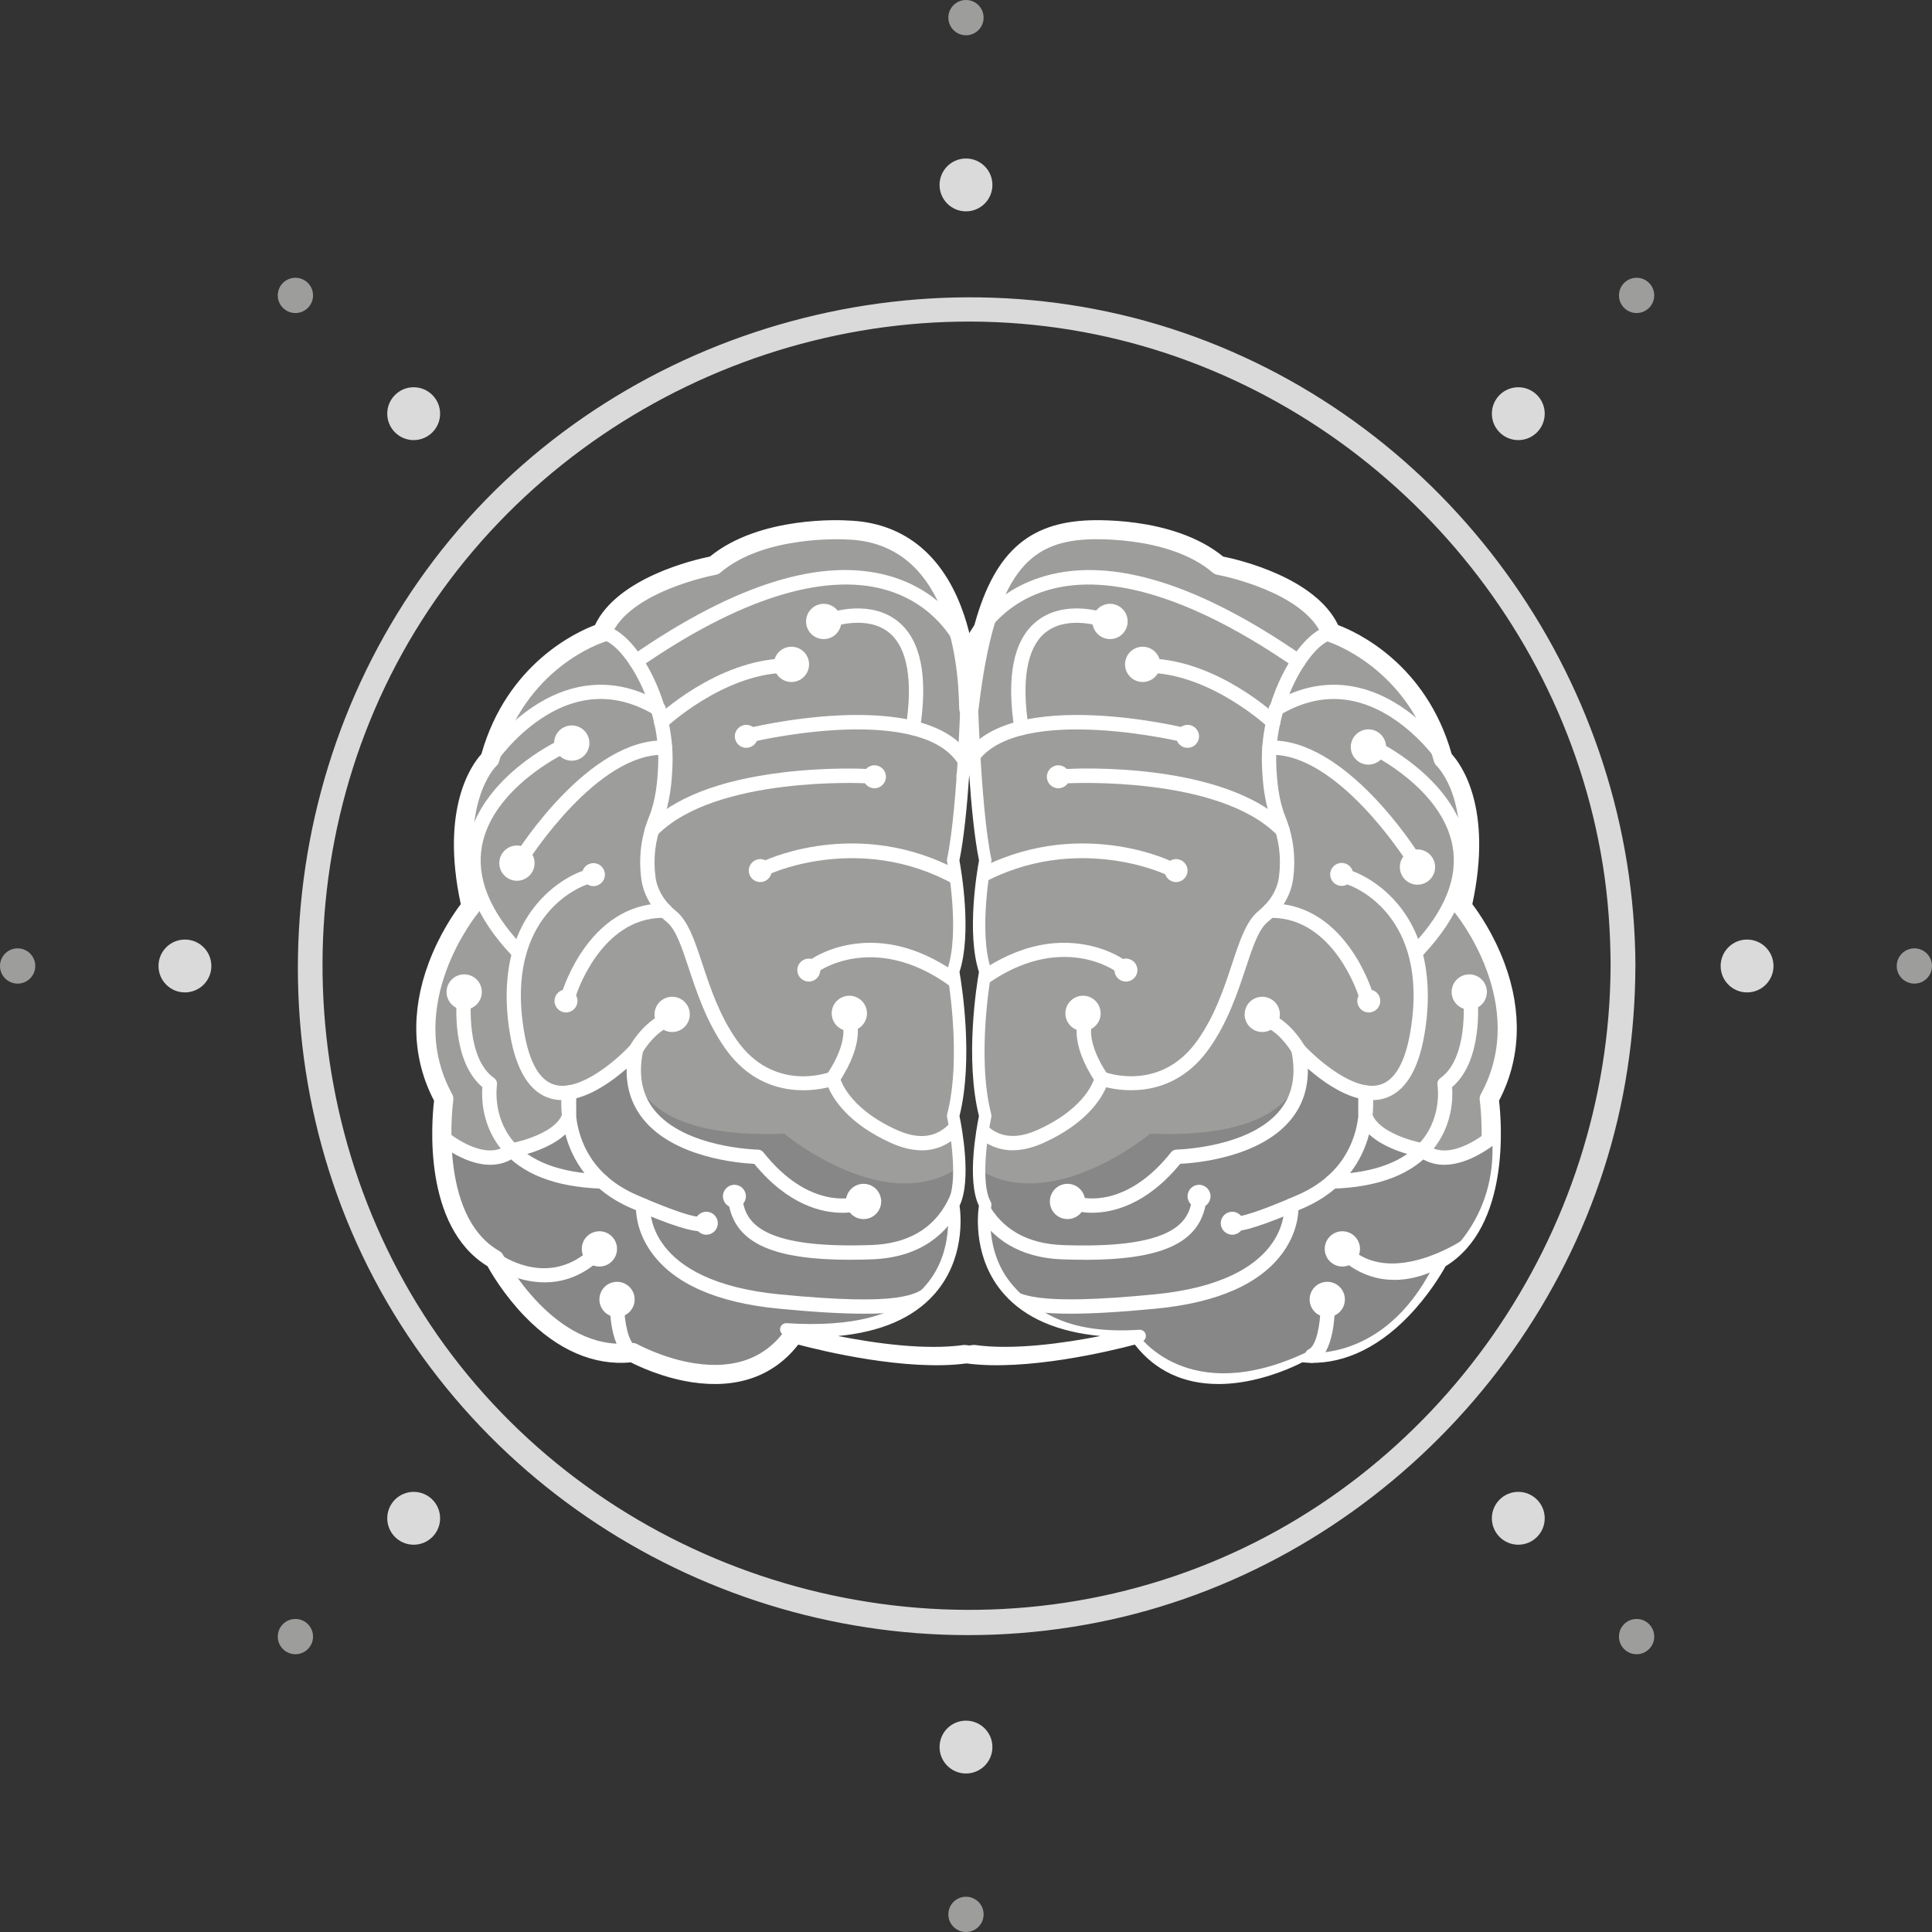 <svg xmlns="http://www.w3.org/2000/svg" id="Layer_2" data-name="Layer 2" viewBox="0 0 559.97 559.97"><rect x="0" y="0" width="559.97" height="559.97" fill="#333333" stroke="none"/><defs><style>      .cls-1 {        fill: #3c3c3b;      }      .cls-1, .cls-2, .cls-3, .cls-4, .cls-5, .cls-6 {        stroke-width: 0px;      }      .cls-2 {        fill: #878787;      }      .cls-2, .cls-6 {        fill-rule: evenodd;      }      .cls-3, .cls-6 {        fill: #9d9d9c;      }      .cls-4 {        fill: #dadada;      }      .cls-5 {        fill: #fff;      }    </style></defs><g id="Layer_1-2" data-name="Layer 1"><g><circle class="cls-4" cx="279.98" cy="53.6" r="7.66"></circle><circle class="cls-3" cx="279.98" cy="5.11" r="5.11"></circle><path class="cls-4" d="M466.81,279.98c-.28,77.66-49.67,149.09-122.93,175.63-73.89,26.76-158.33,3.49-208.29-57.04-49.89-60.45-56.02-148.59-15.35-215.51,40.53-66.7,120.64-101.82,197.17-86.16,75.45,15.44,134.95,77.67,147.13,153.69,1.56,9.72,2.24,19.55,2.28,29.39.02,4.63,7.21,4.63,7.19,0-.29-80.79-51.62-154.52-127.59-182.33s-164.32-3.85-215.91,58.67c-51.93,62.93-58.92,154.37-16.48,224.22s124.59,105.38,203.96,89.73c78.7-15.52,141.57-81.01,153.69-160.33,1.52-9.92,2.29-19.92,2.32-29.95.02-4.63-7.17-4.63-7.19,0Z"></path><circle class="cls-4" cx="279.98" cy="506.37" r="7.66"></circle><circle class="cls-3" cx="279.98" cy="554.86" r="5.11"></circle><circle class="cls-4" cx="53.6" cy="279.98" r="7.66"></circle><circle class="cls-3" cx="5.11" cy="279.98" r="5.11"></circle><circle class="cls-4" cx="506.37" cy="279.98" r="7.66"></circle><circle class="cls-3" cx="554.86" cy="279.98" r="5.11"></circle><circle class="cls-4" cx="440.06" cy="119.9" r="7.66"></circle><circle class="cls-3" cx="474.35" cy="85.62" r="5.11"></circle><circle class="cls-4" cx="119.9" cy="440.06" r="7.66"></circle><circle class="cls-3" cx="85.62" cy="474.35" r="5.11"></circle><circle class="cls-4" cx="119.9" cy="119.9" r="7.66"></circle><circle class="cls-3" cx="85.62" cy="85.62" r="5.11"></circle><circle class="cls-4" cx="440.06" cy="440.06" r="7.66"></circle><circle class="cls-3" cx="474.35" cy="474.35" r="5.11"></circle><path class="cls-6" d="M423.75,262.72c7.18-31.47-5.47-42.76-5.47-42.76-7.87-29.07-32.5-36.6-32.5-36.6-5.81-14.71-32.5-19.5-32.5-19.5-14.02-11.97-38.65-10.26-38.65-10.26-20.01,1.2-29.36,14-33.75,51.41-.84,7.2,4.39-50.17-35.25-51.41,0,0-24.63-1.71-38.65,10.26,0,0-26.68,4.79-32.5,19.5,0,0-24.63,7.53-32.5,36.6,0,0-12.66,11.29-5.47,42.76,0,0-23.26,27.71-7.87,55.76,0,0-5.13,35.23,14.71,46.52,0,0,15.39,30.1,40.02,27.02,0,0,31.13,17.45,46.86-5.47,0,0,30.2,8.61,49.89,5.82,19.69,2.79,49.89-5.82,49.89-5.82,15.73,22.92,46.86,5.47,46.86,5.47,24.63,3.08,40.02-27.02,40.02-27.02,19.84-11.29,14.71-46.52,14.71-46.52,15.39-28.05-7.87-55.76-7.87-55.76Z"></path><path class="cls-2" d="M183.38,305.97s-4.09,24.5,43.93,22.62c0,0,31.1,25.97,52.68,8.19,0,0,1.36,41.13,0,44.74-1.36,3.61-26.34,9.93-49.11,5.2,0,0-14.29,21.45-48.69,5.3,0,0-22.46,3.19-36.75-24.7,0,0-18.32-11.29-17.33-36,0,0,2.05-.3,6.23,2.18,4.18,2.48,11.71,3.13,17.14-.81,0,0,14.17-4.12,14.08-7.89l-.63-8.15s17.76-7.38,18.45-10.68Z"></path><path class="cls-5" d="M353.1,401.14c-10.08,0-18.33-3.88-24.18-11.42-6.95,1.84-31.38,7.77-48.78,5.45-17.4,2.32-41.83-3.61-48.78-5.45-7.1,9.15-17.73,12.91-30.86,10.9-8.4-1.29-15.34-4.56-17.65-5.75-10.67,1.02-21.26-3.55-30.69-13.27-5.95-6.13-9.69-12.48-10.86-14.6-18.84-11.5-16.19-42.13-15.49-47.98-6.29-12.01-6.84-25.78-1.57-39.89,3.15-8.45,7.48-14.66,9.31-17.07-6.04-28.06,3.35-40.63,5.98-43.5,7.41-26.22,27.63-35.4,32.92-37.39,6.57-13.8,28.88-18.96,33.32-19.86,14.58-11.88,38.38-10.55,40.02-10.44,15.41.5,26.77,9.19,32.83,25.13,1.11,2.91,2.03,6.01,2.76,9.3,5.48-23.66,15.32-33.37,33.1-34.43,1.01-.07,25.27-1.6,40.04,10.44,4.45.9,26.75,6.07,33.32,19.86,5.29,1.99,25.51,11.17,32.92,37.39,2.63,2.87,12.02,15.44,5.98,43.5,1.83,2.42,6.16,8.62,9.31,17.07,5.26,14.11,4.71,27.88-1.57,39.89.7,5.85,3.35,36.49-15.49,47.98-1.17,2.12-4.91,8.47-10.86,14.6-9.43,9.72-20.03,14.3-30.69,13.27-2.31,1.18-9.25,4.46-17.65,5.75-2.3.35-4.53.53-6.68.53ZM183.38,389.25c.47,0,.94.12,1.35.35.07.04,7.57,4.18,16.74,5.56,11.73,1.76,20.64-1.66,26.49-10.18.67-.98,1.9-1.42,3.04-1.1.3.08,29.87,8.42,48.75,5.74.26-.04.52-.04.78,0,18.87,2.67,48.45-5.66,48.75-5.74,1.14-.33,2.37.12,3.04,1.1,5.85,8.52,14.76,11.94,26.49,10.18,9.16-1.38,16.66-5.52,16.74-5.56.51-.29,1.11-.4,1.69-.33,22.4,2.8,37.07-25.25,37.21-25.54.25-.48.63-.88,1.1-1.14,17.95-10.21,13.39-43.38,13.34-43.71-.09-.59.02-1.2.31-1.73,14.32-26.09-7.34-52.38-7.56-52.64-.56-.66-.77-1.55-.58-2.4,3.5-15.34,2.03-25.45.18-31.24-1.97-6.17-4.79-8.83-4.81-8.86-.38-.35-.67-.82-.81-1.32-7.38-27.28-30.4-34.6-30.63-34.68-.81-.25-1.46-.85-1.77-1.63-2.64-6.67-10.6-11.12-16.81-13.68-7.05-2.91-13.53-4.1-13.6-4.11-.48-.09-.93-.3-1.31-.62-13.01-11.11-36.43-9.62-36.66-9.61-16.24.97-26.53,9.3-31.19,48.97-.34,2.89-2.19,3.11-2.99,3.07-2.61-.13-2.65-2.69-2.67-3.66-.23-14.25-3.86-47.48-32.44-48.37-.04,0-.07,0-.11,0-.23-.02-23.68-1.48-36.66,9.61-.37.32-.83.53-1.31.62-.25.05-25.23,4.7-30.41,17.79-.31.78-.96,1.38-1.77,1.63-.94.29-23.28,7.52-30.63,34.68-.14.52-.43.99-.83,1.34-.09.09-11.28,10.88-4.62,40.07.19.85-.02,1.73-.58,2.4-.22.26-21.84,26.63-7.56,52.64.29.53.4,1.14.31,1.73-.05.33-4.61,33.5,13.34,43.71.47.27.85.67,1.1,1.15.14.28,14.82,28.33,37.21,25.54.11-.01.23-.02.34-.02Z"></path><path class="cls-5" d="M267.14,333.4c-2.78,0-5.75-.71-8.89-2.13-12.28-5.54-16.69-12.63-18.18-16.13-5.32,1.3-19.75,3.14-29.9-11.29-5.38-7.65-8.23-16.25-10.52-23.15-2.01-6.08-3.75-11.34-6.38-13.46-4.14-3.35-6.77-7.79-7.39-12.5-.83-6.21-.07-12.27,2.24-18.01,2.02-5.02,2.48-10.52,2.65-15.24.69-18.28-10.75-35.61-16.44-36.05-1.14-.09-2-1.09-1.91-2.23.09-1.14,1.09-2,2.23-1.91,9.08.7,20.99,21.16,20.27,40.35-.19,5.08-.69,11.02-2.95,16.64-2.04,5.07-2.71,10.42-1.98,15.91.49,3.65,2.58,7.13,5.89,9.82,3.57,2.89,5.4,8.41,7.71,15.39,2.31,6.99,4.94,14.92,9.97,22.07,10.7,15.21,26.42,9.45,27.08,9.2.57-.22,1.22-.17,1.75.13.54.3.91.82,1.03,1.42.01.07,2.02,8.74,16.53,15.28,4.38,1.98,8.23,2.28,11.42.91,4.89-2.1,6.78-7.42,6.8-7.47.38-1.08,1.56-1.66,2.64-1.28,1.08.38,1.66,1.56,1.28,2.64-.1.29-2.53,7.1-9.08,9.92-1.84.79-3.81,1.19-5.88,1.19Z"></path><path class="cls-5" d="M241.38,314.67c-.4,0-.8-.11-1.15-.35-.95-.64-1.21-1.93-.58-2.88,6.54-9.8,4.53-14.7,4.51-14.75-.51-1.03-.09-2.25.94-2.76,1.03-.51,2.28-.07,2.8.95.34.68,3.11,7.01-4.79,18.86-.4.6-1.06.92-1.73.92Z"></path><path class="cls-5" d="M281.43,290.12c-.49,0-.98-.17-1.38-.52-23.72-21.04-42.26-8.38-42.44-8.25-.94.66-2.23.44-2.89-.5-.66-.94-.44-2.23.5-2.89.22-.16,5.51-3.83,14.07-4.57,14.13-1.21,26.03,6.45,33.52,13.1.86.76.94,2.07.18,2.93-.41.46-.98.7-1.55.7Z"></path><path class="cls-5" d="M280.13,258.11c-.37,0-.75-.1-1.09-.31-27.96-17.19-55.47-4.68-55.74-4.55-1.04.49-2.27.04-2.76-1-.49-1.04-.04-2.27.99-2.76,1.2-.57,29.76-13.63,59.68,4.77.98.6,1.28,1.88.68,2.86-.39.64-1.07.99-1.77.99Z"></path><path class="cls-5" d="M281.43,227.03c-.93,0-1.78-.63-2.01-1.58-2.91-11.83-18.88-14.15-31.77-14.04-14.58.14-28.64,3.41-28.78,3.44-1.12.26-2.23-.43-2.5-1.55-.26-1.12.43-2.23,1.55-2.5,2.4-.56,58.86-13.52,65.54,13.65.27,1.11-.41,2.24-1.52,2.51-.17.04-.33.06-.5.06Z"></path><path class="cls-5" d="M141.99,222.04c-.39,0-.79-.11-1.15-.35-.96-.63-1.21-1.92-.58-2.88.22-.33,5.55-8.26,14.52-14.14,12.12-7.95,24.99-8.27,37.21-.91.98.59,1.3,1.87.71,2.85-.59.98-1.87,1.3-2.85.71-10.91-6.57-21.94-6.29-32.78.82-8.27,5.42-13.29,12.89-13.34,12.97-.4.6-1.06.93-1.73.93Z"></path><path class="cls-5" d="M184.35,193.78c-.66,0-1.31-.31-1.71-.9-.65-.94-.42-2.24.53-2.89,30.02-20.77,55.08-28.54,74.48-23.09,16.77,4.71,22.69,17.66,22.93,18.21.47,1.05,0,2.28-1.06,2.74-1.05.46-2.27,0-2.74-1.05h0c-.05-.12-5.47-11.79-20.36-15.93-17.89-4.97-42.4,2.82-70.89,22.53-.36.25-.77.37-1.18.37Z"></path><path class="cls-5" d="M264.61,213.07c-.11,0-.21,0-.32-.02-1.13-.18-1.91-1.24-1.73-2.37,2.08-13.46.45-22.86-4.74-27.21-6.18-5.18-15.67-2.02-15.77-1.99-1.09.37-2.27-.21-2.64-1.29-.37-1.09.21-2.27,1.29-2.64.48-.16,11.82-3.93,19.78,2.74,6.45,5.4,8.52,15.84,6.17,31.02-.16,1.03-1.04,1.76-2.05,1.76Z"></path><path class="cls-5" d="M164.93,290.12c-.2,0-.4-.03-.6-.09-1.1-.33-1.72-1.49-1.38-2.59.08-.26,2.02-6.55,6.58-12.84,6.19-8.53,14.24-12.93,23.27-12.73,1.15.03,2.05.98,2.03,2.12-.03,1.15-.99,2.05-2.12,2.03-.17,0-.35,0-.52,0-18.18,0-25.2,22.4-25.27,22.62-.27.9-1.1,1.47-1.99,1.47Z"></path><path class="cls-5" d="M151.25,250.65c-.38,0-.76-.1-1.1-.32-.97-.61-1.26-1.89-.65-2.86.86-1.37,21.41-33.65,43.33-32.84,1.15.04,2.04,1.01,2,2.15-.04,1.15-1.02,2.04-2.15,2-19.52-.72-39.46,30.58-39.66,30.9-.39.63-1.07.97-1.76.97Z"></path><path class="cls-5" d="M149.7,277.41c-.55,0-1.1-.22-1.51-.65-10.32-10.97-14.55-21.89-12.56-32.45,1.46-7.77,6.43-15.34,14.36-21.9,5.91-4.88,11.33-7.49,11.56-7.6,1.03-.49,2.27-.05,2.77.98.49,1.04.05,2.27-.98,2.77h0c-.2.1-20.53,9.97-23.63,26.53-1.72,9.18,2.15,18.87,11.51,28.82.79.84.75,2.15-.09,2.94-.4.38-.91.56-1.42.56Z"></path><path class="cls-5" d="M163,318.86c-1.17,0-2.33-.15-3.46-.48-6-1.76-9.95-8.09-11.75-18.8-1.81-10.8-1.9-26.11,7.9-37.7,5.93-7.01,12.66-9.28,12.94-9.37,1.09-.36,2.26.23,2.62,1.32.36,1.09-.23,2.26-1.32,2.62h0c-.97.33-23.75,8.38-18.05,42.44,1.51,9.01,4.47,14.23,8.82,15.5,7.42,2.18,18.2-7.34,21.95-11.41.68-1.2,3.81-6.27,9.15-9.02,1.02-.52,2.27-.12,2.8.9.52,1.02.12,2.27-.9,2.8-4.8,2.47-7.49,7.47-7.52,7.52-.08.15-.18.29-.3.42-.54.6-12.15,13.26-22.89,13.26Z"></path><path class="cls-5" d="M244.1,351.51c-5.65,0-15.57-2.08-25.49-14.18-4.56-.22-23.26-1.8-32.23-13.01-4.4-5.5-5.76-12.41-4.06-20.54.24-1.12,1.33-1.84,2.46-1.61,1.12.24,1.84,1.34,1.61,2.46-1.44,6.86-.35,12.61,3.24,17.09,8.83,11.04,29.83,11.48,30.04,11.49.62,0,1.21.3,1.6.79,13.15,16.58,25.84,13.13,26.37,12.97,1.1-.32,2.25.3,2.58,1.4.33,1.09-.29,2.24-1.38,2.58-.21.06-1.95.57-4.73.57Z"></path><path class="cls-5" d="M246.37,365.13c-21.99,0-32.56-4.68-34.98-15.25-.26-1.12.44-2.23,1.56-2.49,1.12-.26,2.23.44,2.49,1.56,1.4,6.1,6.88,12.97,37.06,11.91,10.46-.37,17.88-4.6,22.07-12.6,3.58-6.84,3.51-14,3.49-14.79-.03-1.15.88-2.1,2.02-2.13,1.18-.04,2.1.88,2.13,2.02.02.9.11,9.06-3.96,16.83-3.39,6.47-10.59,14.3-25.61,14.82-2.19.08-4.28.11-6.27.11Z"></path><path class="cls-5" d="M174.49,344.52s-.05,0-.07,0c-13.5-.45-23.28-4.27-29.09-11.38-5.71-6.99-5.76-15-5.53-18.07-9.03-7.61-7.47-24.92-7.4-25.68.11-1.14,1.12-1.97,2.27-1.87,1.14.11,1.98,1.12,1.87,2.27h0c-.02.17-1.51,16.91,6.65,22.66.65.46.98,1.25.85,2.04-.01.08-1.36,8.89,4.54,16.07,5.02,6.1,13.76,9.4,25.97,9.81,1.15.04,2.04,1,2.01,2.14-.04,1.12-.96,2.01-2.07,2.01Z"></path><path class="cls-5" d="M250.32,380.76c-6.07,0-14.04-.43-24.68-1.46-17.89-1.74-30.28-7.21-36.81-16.28-5.05-7-4.5-13.53-4.47-13.8.11-1.14,1.12-1.98,2.26-1.87,1.14.11,1.98,1.11,1.87,2.25-.07.92-1.31,21.8,37.55,25.57,35.45,3.44,39.61.08,43.29-2.89.64-.52,1.3-1.05,2.09-1.57.96-.63,2.25-.36,2.88.6.63.96.36,2.25-.6,2.88-.62.41-1.18.86-1.76,1.33-3.21,2.59-6.51,5.25-21.62,5.25Z"></path><path class="cls-5" d="M157.85,371.68c-8.8,0-15.62-4.94-15.72-5.02-.92-.68-1.11-1.98-.43-2.9.68-.92,1.98-1.11,2.9-.43h0c.53.39,13.02,9.35,24.95.03.9-.71,2.21-.55,2.91.36.71.9.55,2.21-.36,2.91-4.85,3.79-9.81,5.05-14.25,5.05Z"></path><path class="cls-5" d="M183.38,394.1c-.3,0-.6-.06-.88-.2-2.48-1.17-4.2-4.18-5.1-8.94-.61-3.21-.64-6.12-.64-6.24,0-1.15.91-2.08,2.06-2.09h.02c1.14,0,2.07.92,2.08,2.06.04,4,1.13,10.41,3.35,11.46,1.04.49,1.48,1.73.99,2.76-.35.75-1.1,1.19-1.88,1.19Z"></path><path class="cls-5" d="M188.95,242.72c-.52,0-1.05-.2-1.45-.59-.82-.8-.83-2.12-.03-2.94,7.72-7.89,20.87-13.02,39.07-15.27,13.39-1.65,24.39-1.07,24.86-1.04,1.15.06,2.02,1.04,1.96,2.19-.06,1.15-1.04,2.03-2.19,1.96-.44-.02-43.79-2.22-60.73,15.07-.41.42-.95.62-1.48.62Z"></path><path class="cls-5" d="M191.64,211.4c-.55,0-1.1-.22-1.51-.65-.79-.83-.75-2.15.08-2.94.7-.67,17.43-16.32,37.04-16.96,1.13-.04,2.11.86,2.14,2.01.04,1.15-.86,2.11-2.01,2.14-18.05.59-34.15,15.67-34.31,15.82-.4.38-.92.57-1.43.57Z"></path><path class="cls-5" d="M202.97,356.87c-2.54,0-7.86-1.38-20.11-6.73-12.13-5.3-17.06-14.09-19-21.38-1.79,1.69-4.25,3.17-7.37,4.43-3.17,1.28-6.11,1.94-7.26,2.18-3.97,2.84-9.13,2.97-14.96.38-4.28-1.9-7.43-4.61-7.57-4.73-.87-.75-.96-2.06-.21-2.93.75-.87,2.06-.96,2.93-.21h0c.11.09,10.85,9.21,17.68,3.9.27-.21.58-.35.92-.41,3.5-.61,12.84-3.27,14.83-8.21-.39-4.01.02-6.76.03-6.84.17-1.07,1.13-1.83,2.22-1.74,1.08.09,1.91.99,1.91,2.07v6.87c0,.06,0,.12,0,.18.81,6.73,4.35,16.89,17.52,22.64,12.14,5.31,16.5,6.22,17.92,6.34.2-.26.46-.48.78-.63,1.04-.48,2.28-.03,2.76,1.02.37.79.35,1.98-.5,2.85-.43.44-.94.96-2.51.96Z"></path><path class="cls-2" d="M377.29,305.97s4.09,24.5-43.93,22.62c0,0-31.1,25.97-52.68,8.19,0,0-1.36,41.13,0,44.74,1.36,3.61,26.34,9.93,49.11,5.2,0,0,14.29,21.45,48.69,5.3,0,0,22.46,3.19,36.75-24.7,0,0,18.32-11.29,17.33-36,0,0-2.05-.3-6.23,2.18-4.18,2.48-11.71,3.13-17.14-.81,0,0-14.17-4.12-14.08-7.89l.63-8.15s-17.76-7.38-18.45-10.68Z"></path><path class="cls-5" d="M293.54,333.4c-2.07,0-4.04-.4-5.88-1.19-6.55-2.82-8.98-9.63-9.08-9.92-.38-1.08.2-2.27,1.28-2.64,1.08-.38,2.26.19,2.64,1.27.04.12,2,5.43,6.84,7.49,3.19,1.36,7.02,1.05,11.39-.92,14.7-6.63,16.51-15.2,16.53-15.28.12-.6.5-1.12,1.03-1.42.54-.3,1.18-.34,1.75-.12.66.25,16.38,6,27.08-9.2,5.03-7.15,7.66-15.07,9.97-22.07,2.31-6.98,4.14-12.49,7.71-15.39,3.31-2.68,5.41-6.17,5.89-9.82.73-5.49.07-10.84-1.98-15.91-2.26-5.62-2.76-11.56-2.95-16.64-.72-19.19,11.19-39.65,20.27-40.35,1.14-.09,2.14.77,2.23,1.91.09,1.14-.77,2.14-1.91,2.23-5.69.44-17.12,17.77-16.44,36.05.18,4.72.63,10.22,2.65,15.24,2.31,5.74,3.07,11.8,2.24,18.01-.63,4.7-3.25,9.14-7.39,12.5-2.63,2.13-4.37,7.38-6.38,13.46-2.29,6.91-5.13,15.5-10.52,23.15-10.15,14.43-24.58,12.59-29.9,11.29-1.5,3.51-5.9,10.59-18.18,16.13-3.14,1.42-6.12,2.13-8.89,2.13Z"></path><path class="cls-5" d="M319.3,314.67c-.67,0-1.33-.32-1.73-.92-7.9-11.85-5.13-18.18-4.79-18.86.51-1.03,1.76-1.44,2.79-.93,1.01.51,1.43,1.73.95,2.74-.07.18-1.93,5.08,4.51,14.75.64.95.38,2.24-.58,2.88-.35.24-.75.35-1.15.35Z"></path><path class="cls-5" d="M279.25,290.12c-.57,0-1.14-.24-1.55-.7-.76-.86-.68-2.17.18-2.93,7.5-6.65,19.39-14.32,33.52-13.1,8.56.74,13.85,4.41,14.07,4.57.94.66,1.16,1.96.5,2.89-.66.93-1.95,1.16-2.89.5h0c-.76-.53-18.85-12.69-42.45,8.24-.4.35-.89.52-1.38.52Z"></path><path class="cls-5" d="M280.54,258.11c-.7,0-1.38-.35-1.77-.99-.6-.98-.3-2.26.68-2.86,29.92-18.4,58.48-5.34,59.68-4.77,1.04.49,1.48,1.73.99,2.76-.49,1.04-1.72,1.48-2.76,1-.32-.15-27.8-12.63-55.74,4.55-.34.21-.71.31-1.09.31Z"></path><path class="cls-5" d="M279.25,227.03c-.26,0-.53-.05-.8-.16-.98-.4-1.44-1.54-1.18-2.57,6.85-26.97,63.1-14.06,65.5-13.49,1.12.26,1.81,1.38,1.55,2.5-.26,1.12-1.38,1.81-2.5,1.55-.14-.03-14.2-3.3-28.78-3.44-12.9-.13-28.87,2.21-31.77,14.04-.23.95-1.08,1.58-2.01,1.58Z"></path><path class="cls-5" d="M418.69,222.04c-.67,0-1.33-.33-1.73-.93-.07-.1-5.16-7.64-13.44-13.03-10.82-7.05-21.81-7.3-32.68-.76-.98.59-2.26.28-2.85-.71-.59-.98-.27-2.26.71-2.85,12.22-7.36,25.08-7.04,37.21.91,8.97,5.88,14.29,13.81,14.52,14.14.63.96.38,2.24-.58,2.88-.35.23-.75.35-1.15.35Z"></path><path class="cls-5" d="M376.33,193.78c-.41,0-.82-.12-1.18-.37-28.55-19.75-53.1-27.53-70.99-22.51-14.91,4.19-20.21,15.78-20.26,15.9-.47,1.05-1.69,1.52-2.74,1.06-1.05-.47-1.52-1.69-1.06-2.74.24-.55,6.16-13.5,22.93-18.21,19.4-5.45,44.46,2.32,74.48,23.09.94.65,1.18,1.95.53,2.89-.4.58-1.05.9-1.71.9Z"></path><path class="cls-5" d="M296.06,213.07c-1.01,0-1.89-.73-2.05-1.76-2.35-15.18-.27-25.62,6.17-31.02,7.96-6.67,19.3-2.9,19.78-2.74,1.09.37,1.66,1.55,1.29,2.64-.37,1.08-1.55,1.66-2.63,1.29h0c-.1-.03-9.64-3.17-15.79,2-5.17,4.35-6.8,13.75-4.72,27.19.18,1.13-.6,2.19-1.73,2.37-.11.02-.21.02-.32.02Z"></path><path class="cls-5" d="M395.75,290.12c-.89,0-1.71-.58-1.99-1.47h0c-.07-.23-7.14-22.63-25.27-22.63-.17,0-.34,0-.51,0-1.16.02-2.1-.88-2.12-2.03-.03-1.15.88-2.1,2.03-2.12,9.03-.22,17.08,4.19,23.27,12.73,4.56,6.29,6.5,12.57,6.58,12.84.33,1.1-.29,2.26-1.38,2.59-.2.06-.4.09-.6.09Z"></path><path class="cls-5" d="M409.42,250.65c-.69,0-1.37-.34-1.76-.97-.2-.32-20.12-31.63-39.66-30.9-1.14.04-2.11-.85-2.15-2-.04-1.15.85-2.11,2-2.15,21.91-.81,42.47,31.46,43.33,32.84.61.97.32,2.25-.65,2.86-.34.22-.73.32-1.1.32Z"></path><path class="cls-5" d="M410.98,277.41c-.51,0-1.02-.19-1.42-.56-.84-.79-.88-2.1-.09-2.94,9.36-9.95,13.23-19.65,11.51-28.83-3.12-16.58-23.42-26.41-23.63-26.51-1.04-.49-1.48-1.73-.98-2.77.49-1.04,1.73-1.48,2.77-.98.23.11,5.66,2.71,11.56,7.6,7.94,6.56,12.9,14.13,14.36,21.9,1.99,10.56-2.24,21.48-12.56,32.45-.41.43-.96.65-1.51.65Z"></path><path class="cls-5" d="M397.68,318.86c-10.74,0-22.35-12.67-22.89-13.26-.12-.13-.21-.27-.3-.42-.02-.05-2.75-5.07-7.51-7.52-1.02-.53-1.42-1.78-.9-2.8.53-1.02,1.78-1.42,2.8-.9,5.33,2.75,8.46,7.82,9.15,9.02,3.76,4.07,14.55,13.59,21.95,11.41,4.34-1.27,7.31-6.49,8.82-15.5,5.7-34.06-17.08-42.11-18.05-42.44-1.08-.36-1.67-1.54-1.31-2.62.36-1.09,1.53-1.68,2.62-1.32.28.09,7.01,2.36,12.94,9.37,9.81,11.59,9.71,26.9,7.9,37.7-1.79,10.72-5.74,17.04-11.75,18.8-1.13.33-2.29.48-3.46.48Z"></path><path class="cls-5" d="M316.58,351.51c-2.77,0-4.52-.5-4.73-.57-1.1-.33-1.72-1.49-1.38-2.59.33-1.09,1.49-1.71,2.58-1.39.57.17,13.24,3.58,26.37-12.98.39-.49.97-.78,1.59-.79.21,0,21.24-.47,30.05-11.49,3.58-4.48,4.67-10.23,3.23-17.08-.23-1.12.48-2.22,1.61-2.46,1.12-.23,2.22.48,2.46,1.61,1.7,8.13.34,15.04-4.06,20.54-8.97,11.21-27.67,12.79-32.23,13.01-9.93,12.1-19.85,14.18-25.49,14.18Z"></path><path class="cls-5" d="M314.31,365.13c-2,0-4.09-.04-6.27-.11-15.02-.52-22.22-8.35-25.61-14.82-4.07-7.77-3.98-15.92-3.96-16.83.03-1.15.97-2.06,2.13-2.02,1.15.03,2.05.98,2.02,2.13-.02.79-.09,7.96,3.49,14.8,4.19,8,11.62,12.24,22.07,12.6,30.18,1.06,35.66-5.81,37.06-11.91.26-1.12,1.37-1.81,2.49-1.56,1.12.26,1.82,1.37,1.56,2.49-2.43,10.57-13,15.25-34.98,15.25Z"></path><path class="cls-5" d="M386.19,344.52c-1.12,0-2.04-.88-2.07-2.01-.04-1.15.86-2.11,2.01-2.14,12.24-.4,21-3.72,26.01-9.85,5.91-7.22,4.52-15.94,4.5-16.02-.13-.79.2-1.58.85-2.04,4.17-2.94,5.77-8.86,6.37-13.31.68-5.02.28-9.31.28-9.35-.11-1.14.73-2.16,1.87-2.27,1.14-.11,2.16.73,2.27,1.87.07.76,1.63,18.07-7.4,25.68.23,3.07.18,11.08-5.53,18.07-5.81,7.1-15.59,10.93-29.09,11.38-.02,0-.05,0-.07,0Z"></path><path class="cls-5" d="M310.35,380.76c-15.11,0-18.4-2.66-21.62-5.25-.59-.47-1.14-.92-1.76-1.33-.96-.63-1.23-1.92-.6-2.88.63-.96,1.92-1.22,2.88-.6.79.52,1.45,1.05,2.09,1.57,3.68,2.96,7.85,6.32,43.29,2.89,38.88-3.77,37.62-24.68,37.55-25.57-.09-1.14.75-2.14,1.89-2.24,1.14-.1,2.14.73,2.25,1.87.03.27.57,6.8-4.47,13.8-6.53,9.07-18.92,14.54-36.81,16.28-10.64,1.03-18.61,1.46-24.68,1.46Z"></path><path class="cls-5" d="M404.12,370.96c-4.45,0-9.4-1.26-14.25-5.05-.9-.71-1.06-2.01-.36-2.91.71-.91,2.01-1.06,2.91-.36,11.93,9.32,30.45-2.54,30.97-2.92.92-.68-2.64,2.79-1.96,3.72.68.92-.68,1.83-1.6,2.51-.1.08-6.92,5.02-15.72,5.02Z"></path><path class="cls-5" d="M380.24,395.02c-.78,0-1.53-.44-1.88-1.19-.49-1.04-.04-2.27.99-2.76,2.23-1.05,3.32-7.46,3.35-11.46,0-1.14.94-2.06,2.08-2.06h.02c1.15,0,2.07.95,2.06,2.09,0,.12-.03,3.03-.64,6.24-.9,4.76-2.61,7.77-5.1,8.94-.29.13-.59.2-.88.2Z"></path><path class="cls-5" d="M371.72,242.72c-.54,0-1.08-.21-1.48-.62-16.94-17.3-60.29-15.1-60.73-15.07-1.15.07-2.13-.81-2.19-1.96-.06-1.15.81-2.12,1.96-2.19,1.86-.11,45.67-2.33,63.93,16.31.8.82.79,2.13-.03,2.94-.4.4-.93.59-1.45.59Z"></path><path class="cls-5" d="M369.04,211.4c-.51,0-1.03-.19-1.43-.57-.16-.15-16.31-15.23-34.31-15.82-1.15-.04-2.05-1-2.01-2.14.04-1.15,1.01-2.03,2.14-2.01,19.61.64,36.33,16.29,37.04,16.96.83.79.87,2.1.08,2.93-.41.43-.96.65-1.51.65Z"></path><path class="cls-5" d="M357.71,356.87c-1.57,0-2.08-.52-2.51-.96-.85-.87-.87-2.06-.5-2.85.48-1.04,1.72-1.5,2.76-1.02.32.15.58.37.78.63,1.42-.12,5.78-1.03,17.92-6.34,13.16-5.75,16.7-15.91,17.52-22.64,0-.06,0-.12,0-.17v-6.87c0-1.08.83-1.98,1.91-2.07,1.07-.1,2.04.67,2.22,1.74.01.08.42,2.84.03,6.84,2,4.94,11.33,7.6,14.83,8.21.33.06.65.2.92.41,6.85,5.33,17.57-3.81,17.67-3.9.87-.75,2.18-.66,2.93.21.75.87.66,2.18-.21,2.93-.13.11-3.29,2.83-7.57,4.73-5.83,2.59-10.99,2.45-14.96-.38-1.15-.23-4.09-.9-7.26-2.18-3.11-1.26-5.57-2.74-7.37-4.43-1.93,7.29-6.87,16.08-19,21.38-12.25,5.35-17.57,6.73-20.11,6.73Z"></path><path class="cls-1" d="M285.59,349.15c-4.03-7.06,0-25.72,0-25.72-4.54-17.65,0-41.86,0-41.86-4.03-11.6,0-32.22,0-32.22-3.33-15.76-4.11-51.91-4.11-51.91-.66-3.67-1.12,0-1.12,0,0,0-.78,36.15-4.11,51.91,0,0,4.04,20.62,0,32.22,0,0,4.54,24.21,0,41.86,0,0,4.04,18.66,0,25.72,0,0,7.64,40.04-48.38,36.41,0,0,31.3,8.92,51.7,6.03.44.06.89.12,1.34.17.45-.05.9-.11,1.34-.17,20.41,2.89,48.93-5.42,48.93-5.42-56.02,3.63-45.6-37.03-45.6-37.03Z"></path><path class="cls-5" d="M291.38,393.97c-3.31,0-6.36-.19-9.12-.57-.37.05-.75.1-1.13.14-.14.02-.27.02-.41,0-.38-.04-.76-.09-1.13-.14-8.62,1.18-20,.51-33.82-1.98-10.34-1.86-18.29-4.38-18.37-4.4-.88-.25-1.43-1.13-1.28-2.03.16-.9.97-1.54,1.88-1.48,19.06,1.24,32.57-2.22,40.15-10.8,8.76-9.92,6.38-23.08,6.35-23.22-.08-.42,0-.85.2-1.23,3.03-5.3.89-19.45-.2-24.45-.06-.27-.05-.56.02-.83,4.39-17.07.02-40.84-.03-41.08-.06-.31-.03-.62.07-.92,3.83-11.01-.03-31.08-.07-31.28-.05-.24-.04-.48,0-.71,3.25-15.42,4.06-51.22,4.07-51.58,0-.06,0-.12.01-.18.12-.94.39-3.15,2.26-3.2,1.83-.02,2.2,2,2.4,3.11.02.09.03.19.03.28,0,.36.81,36.17,4.07,51.58.05.24.05.48,0,.71-.04.2-3.89,20.28-.07,31.28.1.3.13.61.07.92-.04.24-4.41,24.03-.03,41.08.07.27.07.55.02.83-1.08,5.01-3.22,19.16-.2,24.45.21.37.28.8.21,1.22h0c-.02.13-2.38,13.36,6.38,23.25,7.58,8.56,17.47,13.92,36.5,12.68.91-.05,1.73.58,1.88,1.48.16.9-.39,1.78-1.28,2.03-.08.02-4.41.63-14.76,2.49-9.4,1.69-17.67,2.54-24.71,2.54ZM282.26,389.8c.08,0,.17,0,.25.02,11.11,1.57,25.71-.48,36.44-2.59-12.48-1.18-21.84-5.25-27.94-12.15-8.86-10.04-7.72-22.62-7.29-25.62-3.57-7.34-.64-22.77.02-25.99-4.13-16.64-.63-38.23,0-41.76-3.66-11.25-.52-29.46.02-32.34-1.31-6.38-2.22-15.74-2.84-24.77-.62,9.03-1.53,18.39-2.84,24.77.53,2.88,3.68,21.09.02,32.34.62,3.53,4.12,25.12,0,41.76.67,3.22,3.59,18.65.02,25.99.43,3,1.57,15.59-7.29,25.62-6.09,6.9-15.46,10.96-27.94,12.15,10.73,2.12,25.33,4.17,36.44,2.6.17-.02.34-.02.5,0,.36.05.72.1,1.09.14.37-.04.73-.09,1.09-.14.08-.01.17-.02.25-.02Z"></path><circle class="cls-5" cx="321.73" cy="180.12" r="5.11"></circle><circle class="cls-5" cx="344.2" cy="213.42" r="3.33"></circle><circle class="cls-5" cx="216.31" cy="213.42" r="3.33"></circle><circle class="cls-5" cx="253.45" cy="225.14" r="3.33"></circle><circle class="cls-5" cx="306.75" cy="225.14" r="3.33"></circle><circle class="cls-5" cx="340.87" cy="252.33" r="3.33"></circle><circle class="cls-5" cx="220.35" cy="252.33" r="3.33"></circle><circle class="cls-5" cx="172" cy="253.5" r="3.33"></circle><circle class="cls-5" cx="234.42" cy="281.17" r="3.33"></circle><circle class="cls-5" cx="326.34" cy="281.17" r="3.33"></circle><circle class="cls-5" cx="388.87" cy="253.44" r="3.33"></circle><circle class="cls-5" cx="396.73" cy="290.12" r="3.33"></circle><circle class="cls-5" cx="164.05" cy="290.12" r="3.33"></circle><circle class="cls-5" cx="238.74" cy="180.12" r="5.11"></circle><circle class="cls-5" cx="165.72" cy="215.37" r="5.11"></circle><circle class="cls-5" cx="149.83" cy="250.17" r="5.11"></circle><circle class="cls-5" cx="396.62" cy="216.51" r="5.11"></circle><circle class="cls-5" cx="410.84" cy="251.31" r="5.11"></circle><circle class="cls-5" cx="246.17" cy="293.71" r="5.11"></circle><circle class="cls-5" cx="178.84" cy="376.63" r="5.11"></circle><circle class="cls-5" cx="173.73" cy="361.98" r="5.11"></circle><circle class="cls-5" cx="389.07" cy="361.98" r="5.11"></circle><circle class="cls-5" cx="384.69" cy="376.63" r="5.11"></circle><circle class="cls-5" cx="313.9" cy="293.71" r="5.11"></circle><circle class="cls-5" cx="365.85" cy="294.01" r="5.11"></circle><circle class="cls-5" cx="194.82" cy="294.01" r="5.11"></circle><circle class="cls-5" cx="134.54" cy="287.52" r="5.11"></circle><circle class="cls-5" cx="425.85" cy="287.52" r="5.11"></circle><circle class="cls-5" cx="250.29" cy="348.23" r="5.11"></circle><circle class="cls-5" cx="309.4" cy="348.23" r="5.11"></circle><circle class="cls-5" cx="331.19" cy="192.56" r="5.11"></circle><circle class="cls-5" cx="229.39" cy="192.56" r="5.11"></circle><circle class="cls-5" cx="204.72" cy="354.54" r="3.33"></circle><circle class="cls-5" cx="212.86" cy="346.73" r="3.33"></circle><circle class="cls-5" cx="347.53" cy="346.73" r="3.33"></circle><circle class="cls-5" cx="357.15" cy="354.54" r="3.33"></circle></g></g></svg>